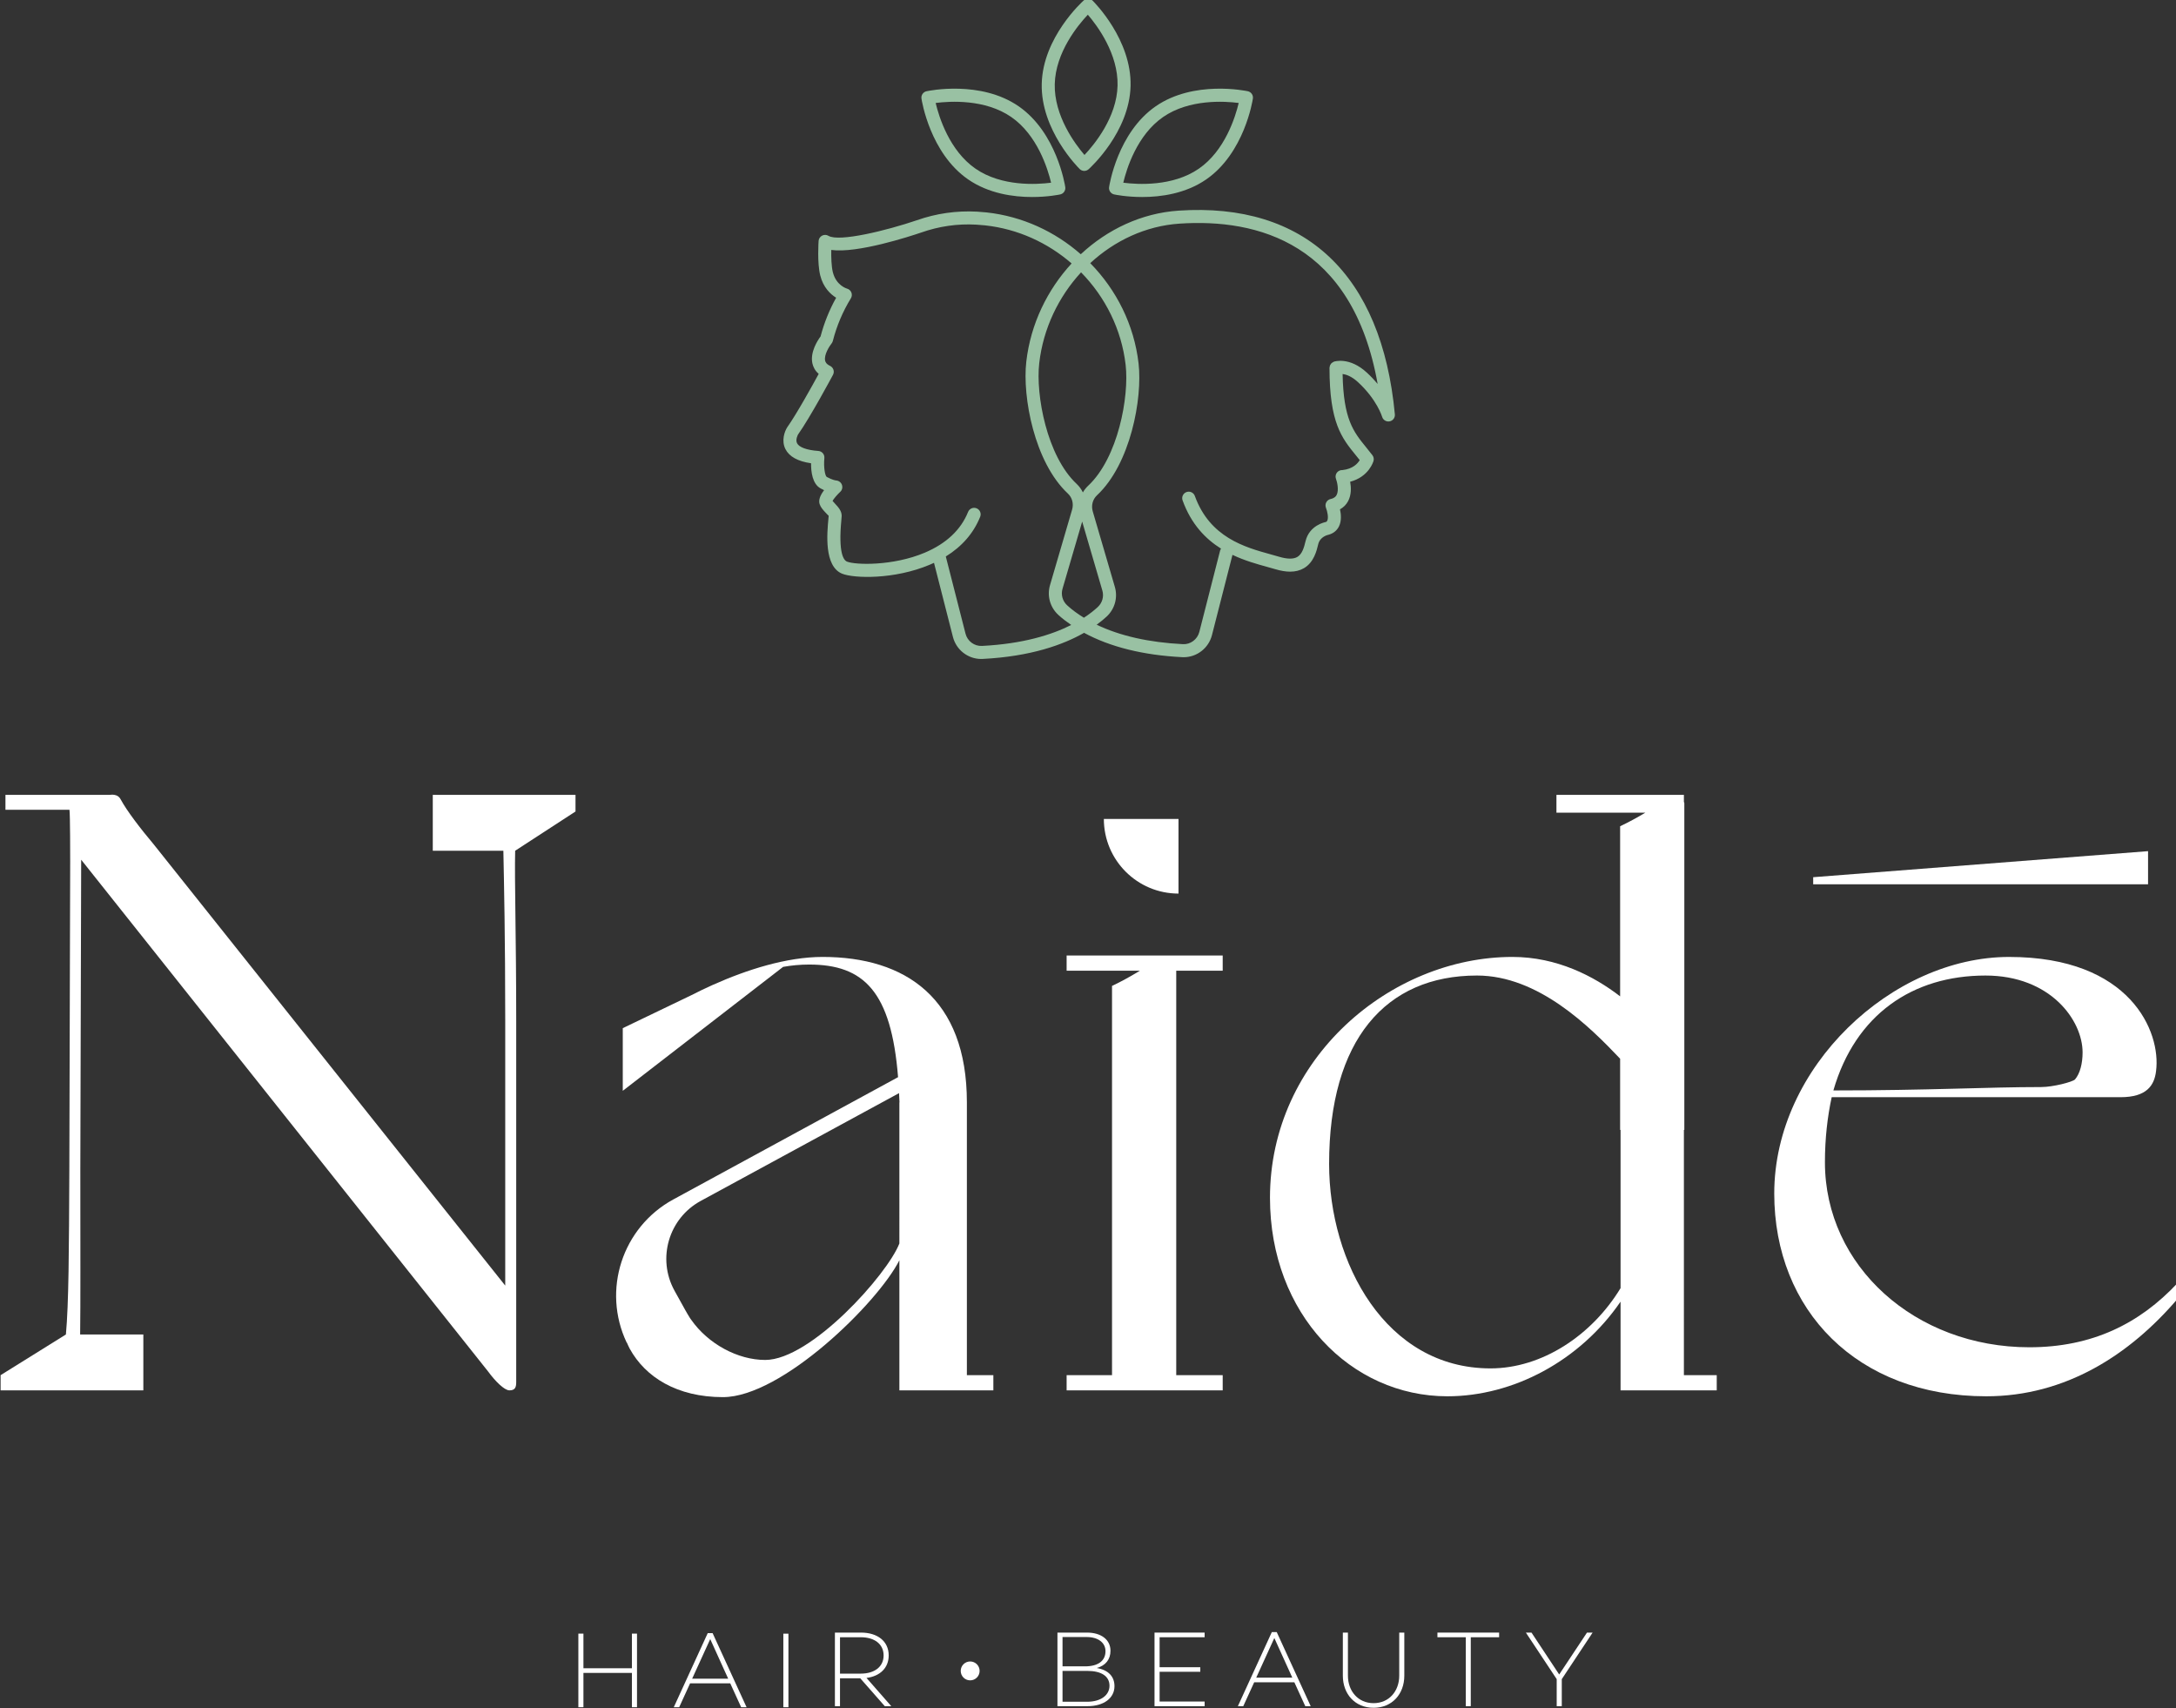 <?xml version="1.0" encoding="UTF-8" standalone="no"?>
<svg
   xmlns:dc="http://purl.org/dc/elements/1.1/"
   xmlns:cc="http://creativecommons.org/ns#"
   xmlns:rdf="http://www.w3.org/1999/02/22-rdf-syntax-ns#"
   xmlns:svg="http://www.w3.org/2000/svg"
   xmlns="http://www.w3.org/2000/svg"
   viewBox="0 0 250 196.223"
   height="196.223"
   width="250"
   xml:space="preserve"
   id="svg2"
   version="1.1"><rect x="0" y="0" width="250" height="196.223" fill="#333333" stroke="none"/><defs
     id="defs6"><clipPath
       id="clipPath30"
       clipPathUnits="userSpaceOnUse"><path
         id="path28"
         d="M 0,595.276 H 841.89 V 0 H 0 Z" /></clipPath></defs><g
     transform="matrix(1.333,0,0,-1.333,-424.685,485.877)"
     id="g10"><g
       transform="matrix(0.654,0,0,0.654,373.496,217.379)"
       id="g14"><path
         id="path16"
         style="fill:#ffffff;fill-opacity:1;fill-rule:nonzero;stroke:none"
         d="M 0,0 H -0.67 V 4.521 H -7.06 V 0 H -7.729 V 9.698 H -7.06 V 5.135 h 6.39 V 9.698 H 0 Z" /></g><g
       transform="matrix(0.654,0,0,0.654,379.807,223.251)"
       id="g18"><path
         id="path20"
         style="fill:#ffffff;fill-opacity:1;fill-rule:nonzero;stroke:none"
         d="m 0,0 -2.382,-5.219 h 4.749 z m -2.653,-5.833 -1.441,-3.151 h -0.712 l 4.477,9.768 H 0.313 L 4.792,-8.984 H 4.079 l -1.441,3.151 z" /></g><path
       id="path22"
       style="fill:#ffffff;fill-opacity:1;fill-rule:nonzero;stroke:none;stroke-width:0.654"
       d="m 386.108,217.379 h 0.439 v 6.338 h -0.439 z" /><g
       transform="matrix(0.654,0,0,0.654,137.167,96.311)"
       id="g24"><g
         clip-path="url(#clipPath30)"
         id="g26"><g
           transform="translate(390.863,189.547)"
           id="g32"><path
             id="path34"
             style="fill:#ffffff;fill-opacity:1;fill-rule:nonzero;stroke:none"
             d="M 0,0 C 1.769,0 2.996,0.886 2.996,2.396 2.996,3.908 1.769,4.793 0,4.793 H -2.752 V 0 Z m -2.752,-0.611 v -3.681 h -0.67 v 9.698 h 3.437 c 2.168,0 3.651,-1.127 3.651,-3.01 0,-1.654 -1.155,-2.738 -2.924,-2.965 L 4.008,-4.292 H 3.152 l -3.237,3.681 z" /></g><g
           transform="translate(420.69,185.84)"
           id="g36"><path
             id="path38"
             style="fill:#ffffff;fill-opacity:1;fill-rule:nonzero;stroke:none"
             d="m 0,0 c 1.796,0 2.938,0.87 2.938,2.111 0,1.254 -1.07,1.954 -2.923,1.954 H -3.252 V 0 Z m -3.252,4.664 h 2.953 c 1.739,0 2.709,0.727 2.709,1.996 0,1.126 -0.97,1.868 -2.481,1.868 h -3.181 z m 6.846,-2.61 c 0,-1.583 -1.412,-2.639 -3.579,-2.639 h -3.937 v 9.698 h 3.893 C 1.853,9.113 3.067,8.172 3.067,6.717 3.067,5.591 2.439,4.764 1.255,4.449 2.81,4.179 3.594,3.309 3.594,2.054" /></g><g
           transform="translate(430.231,190.39)"
           id="g40"><path
             id="path42"
             style="fill:#ffffff;fill-opacity:1;fill-rule:nonzero;stroke:none"
             d="M 0,0 H 5.363 V -0.6 H 0 V -4.521 H 5.934 V -5.135 H -0.67 V 4.563 H 5.934 V 3.95 H 0 Z" /></g><g
           transform="translate(445.351,194.239)"
           id="g44"><path
             id="path46"
             style="fill:#ffffff;fill-opacity:1;fill-rule:nonzero;stroke:none"
             d="m 0,0 -2.382,-5.219 h 4.749 z m -2.653,-5.833 -1.441,-3.151 h -0.712 l 4.478,9.768 H 0.314 L 4.792,-8.984 H 4.079 l -1.441,3.151 z" /></g><g
           transform="translate(462.481,189.278)"
           id="g48"><path
             id="path50"
             style="fill:#ffffff;fill-opacity:1;fill-rule:nonzero;stroke:none"
             d="m 0,0 c 0,-2.439 -1.627,-4.235 -4.051,-4.235 -2.425,0 -4.05,1.796 -4.05,4.235 v 5.676 h 0.67 V 0 c 0,-2.04 1.341,-3.623 3.38,-3.623 2.04,0 3.381,1.583 3.381,3.623 V 5.676 H 0 Z" /></g><g
           transform="translate(471.239,194.34)"
           id="g52"><path
             id="path54"
             style="fill:#ffffff;fill-opacity:1;fill-rule:nonzero;stroke:none"
             d="M 0,0 V -9.085 H -0.656 V 0 H -4.393 V 0.613 H 3.736 V 0 Z" /></g><g
           transform="translate(483.234,188.821)"
           id="g56"><path
             id="path58"
             style="fill:#ffffff;fill-opacity:1;fill-rule:nonzero;stroke:none"
             d="M 0,0 V -3.565 H -0.671 V 0 l -4.063,6.133 h 0.741 l 3.651,-5.52 3.664,5.52 h 0.742 z" /></g><g
           transform="translate(404.021,189.905)"
           id="g60"><path
             id="path62"
             style="fill:#ffffff;fill-opacity:1;fill-rule:nonzero;stroke:none"
             d="M 0,0 C 0,0.687 0.558,1.244 1.245,1.244 1.933,1.244 2.49,0.687 2.49,0 2.49,-0.688 1.933,-1.245 1.245,-1.245 0.558,-1.245 0,-0.688 0,0" /></g><g
           transform="translate(334.445,297.975)"
           id="g64"><path
             id="path66"
             style="fill:#ffffff;fill-opacity:1;fill-rule:nonzero;stroke:none"
             d="M 0,0 H 9.302 C 9.388,-4.154 9.549,-11.471 9.549,-22.454 V -57.3 L -36.763,0.822 c -1.781,2.115 -3.563,4.452 -4.342,5.9 -0.181,0.361 -0.442,0.569 -0.83,0.636 v 0.004 h -0.03 c -0.081,0.012 -0.16,0.028 -0.254,0.028 -0.117,0 -0.248,-0.011 -0.417,-0.028 h -13.68 V 5.4 h 8.436 c 0.097,-0.563 0.095,-6.45 0.095,-6.805 l -0.111,-40.533 c -0.046,-10.836 -0.081,-17.768 -0.453,-21.804 l -8.605,-5.359 v -2.003 h 18.81 v 7.362 h -8.329 c 0.057,4.184 0.024,11.172 0.024,21.804 l 0.112,40.755 53.659,-67.472 c 0.891,-1.225 2.115,-2.449 2.783,-2.449 0.779,0 0.891,0.445 0.891,1.113 v 47.537 c 0,11.198 -0.234,18.453 -0.139,22.454 L 18.81,5.17 V 7.362 H 0 Z" /></g><g
           transform="translate(560.497,297.92)"
           id="g68"><path
             id="path70"
             style="fill:#ffffff;fill-opacity:1;fill-rule:nonzero;stroke:none"
             d="M 0,0 -44.132,-3.432 V -4.365 H 0 Z" /></g><g
           transform="translate(432.722,302.166)"
           id="g72"><path
             id="path74"
             style="fill:#ffffff;fill-opacity:1;fill-rule:nonzero;stroke:none"
             d="m 0,0 h -9.838 c 0,-5.433 4.404,-9.837 9.838,-9.837 z" /></g><g
           transform="translate(378.253,230.878)"
           id="g76"><path
             id="path78"
             style="fill:#ffffff;fill-opacity:1;fill-rule:nonzero;stroke:none"
             d="m 0,0 c -3.617,0 -7.518,2.112 -9.743,5.283 -0.055,0.079 -0.114,0.154 -0.167,0.235 -0.119,0.178 -0.224,0.363 -0.332,0.547 -0.074,0.127 -0.151,0.252 -0.219,0.381 -0.024,0.045 -0.053,0.088 -0.076,0.133 -0.322,0.565 -0.835,1.491 -1.422,2.563 -2.313,4.217 -0.761,9.517 3.465,11.814 l 26.135,14.202 c 0.019,-0.402 0.047,-0.781 0.06,-1.203 l 0.003,-0.016 h -0.02 V 15.353 C 16.125,11.291 6.032,0 0,0 m 26.58,33.939 c 0,13.72 -8.1,19.165 -19.009,19.165 -4.749,0 -10.013,-1.69 -14.43,-3.666 l -0.025,-0.006 -0.101,-0.049 c -0.952,-0.429 -1.863,-0.868 -2.72,-1.308 L -18.77,43.718 V 35.464 L 2.36,51.793 c 1.096,0.196 2.238,0.308 3.43,0.308 7.233,0 10.821,-3.571 11.721,-14.839 L -12.104,21.152 C -18.84,17.487 -21.538,9.196 -18.247,2.27 c 0,0 0.002,0.015 0.006,0.044 0.123,-0.273 0.236,-0.552 0.379,-0.814 2.079,-3.791 6.265,-6.398 12.296,-6.398 7.738,0 20.382,12.38 23.25,18.032 V -2.004 -4.007 h 8.896 3.489 v 2.003 H 26.58 Z" /></g><g
           transform="translate(417.978,282.163)"
           id="g80"><path
             id="path82"
             style="fill:#ffffff;fill-opacity:1;fill-rule:nonzero;stroke:none"
             d="M 0,0 H 9.65 C 8.447,-0.734 7.239,-1.407 5.983,-2.002 v -10.986 -7.406 -12.858 -9.461 -10.576 H 0 v -2.003 h 20.569 v 2.003 h -6.124 v 10.576 9.007 14.523 V 0 h 6.124 V 2.004 H 0 Z" /></g><g
           transform="translate(473.834,229.766)"
           id="g84"><path
             id="path86"
             style="fill:#ffffff;fill-opacity:1;fill-rule:nonzero;stroke:none"
             d="m 0,0 c -13.805,0 -21.264,13.915 -21.264,26.939 0,16.366 7.459,24.827 19.483,24.827 8.091,0 14.855,-6.728 18.869,-10.962 v -9.382 c 0.019,0 0.037,0 0.057,10e-4 V 21.355 10.574 C 13.358,4.342 6.791,0 0,0 m 25.493,10.688 v 10.667 10.074 c 0.019,-10e-4 0.037,-10e-4 0.056,-0.002 v 12.114 9.007 14.524 7.406 c 0,0.053 -0.028,0.105 -0.056,0.155 v 0.938 H 24.412 23.147 8.695 v -2.346 h 11.717 c -1.09,-0.653 -2.187,-1.251 -3.324,-1.789 V 66.402 65.86 53.002 49.023 c -3.448,2.658 -8.323,5.193 -14.193,5.193 -16.032,0 -31.952,-13.36 -31.952,-31.729 0,-15.362 10.688,-26.163 23.379,-26.163 8.683,0 17.479,4.677 22.823,12.47 V -2.895 h 0.291 8.057 4.328 v 2.003 h -4.328 z" /></g><g
           transform="translate(539.066,281.531)"
           id="g88"><path
             id="path90"
             style="fill:#ffffff;fill-opacity:1;fill-rule:nonzero;stroke:none"
             d="m 0,0 c 8.572,0 12.803,-5.899 12.803,-10.13 0,-1.447 -0.334,-2.783 -1.002,-3.562 -0.334,-0.334 -2.895,-1.002 -4.454,-1.002 -7.237,0 -14.806,-0.446 -27.387,-0.446 C -17.145,-5.12 -9.574,0 0,0 m 5.789,-48.982 c -15.029,0 -26.942,10.685 -26.942,24.379 0,3.118 0.334,6.012 0.891,8.573 h 38.074 c 3.451,0 4.454,1.558 4.675,3.451 0.669,5.121 -3.34,15.029 -19.37,15.029 -15.364,0 -30.949,-14.473 -30.949,-31.172 0,-15.364 10.909,-26.719 27.942,-26.719 10.434,0 18.893,5.448 25.222,12.854 v 2.079 c -5.029,-5.383 -11.297,-8.474 -19.543,-8.474" /></g><g
           transform="translate(410.677,394.658)"
           id="g92"><path
             id="path94"
             style="fill:#99c1a3;fill-opacity:1;fill-rule:nonzero;stroke:none"
             d="M 0,0 C 3.442,-2.377 4.815,-6.817 5.252,-8.659 3.374,-8.902 -1.263,-9.189 -4.706,-6.811 -8.147,-4.434 -9.521,0.006 -9.958,1.848 -8.081,2.09 -3.442,2.378 0,0 m -5.681,-8.223 c 2.722,-1.881 5.981,-2.321 8.437,-2.321 2.068,0 3.566,0.312 3.698,0.34 0.443,0.096 0.736,0.519 0.668,0.967 -0.044,0.292 -1.134,7.186 -6.146,10.649 -5.013,3.463 -11.848,2.043 -12.136,1.981 -0.443,-0.096 -0.736,-0.519 -0.668,-0.967 0.044,-0.292 1.135,-7.186 6.147,-10.649" /></g><g
           transform="translate(430.697,394.658)"
           id="g96"><path
             id="path98"
             style="fill:#99c1a3;fill-opacity:1;fill-rule:nonzero;stroke:none"
             d="M 0,0 C 3.442,2.378 8.083,2.09 9.959,1.848 9.521,0.006 8.146,-4.434 4.706,-6.811 H 4.704 C 1.266,-9.189 -3.374,-8.902 -5.253,-8.659 -4.814,-6.817 -3.442,-2.377 0,0 m -6.455,-10.204 c 0.132,-0.028 1.631,-0.34 3.698,-0.34 2.456,0 5.717,0.44 8.438,2.321 H 5.68 C 10.692,-4.76 11.784,2.134 11.828,2.426 11.896,2.874 11.604,3.297 11.161,3.393 10.872,3.454 4.04,4.875 -0.977,1.412 -5.987,-2.051 -7.078,-8.945 -7.122,-9.237 c -0.068,-0.448 0.225,-0.871 0.667,-0.967" /></g><g
           transform="translate(420.774,408.136)"
           id="g100"><path
             id="path102"
             style="fill:#99c1a3;fill-opacity:1;fill-rule:nonzero;stroke:none"
             d="m 0,0 c 1.233,-1.434 4.016,-5.146 3.917,-9.341 -0.1,-4.182 -3.06,-7.766 -4.36,-9.142 -1.233,1.437 -4.018,5.157 -3.917,9.339 C -4.26,-4.96 -1.3,-1.376 0,0 m -0.473,-20.582 c 0.205,0 0.41,0.072 0.573,0.219 0.22,0.196 5.386,4.891 5.532,10.981 v 0 C 5.777,-3.292 0.841,1.644 0.631,1.851 0.307,2.168 -0.207,2.18 -0.544,1.878 c -0.22,-0.196 -5.387,-4.89 -5.532,-10.98 -0.146,-6.09 4.791,-11.026 5.001,-11.233 0.167,-0.165 0.385,-0.247 0.602,-0.247" /></g><g
           transform="translate(457.528,360.989)"
           id="g104"><path
             id="path106"
             style="fill:#99c1a3;fill-opacity:1;fill-rule:nonzero;stroke:none"
             d="M 0,0 C -2.278,2.092 -4.24,1.457 -4.325,1.43 -4.336,1.426 -4.343,1.417 -4.354,1.414 -4.408,1.393 -4.453,1.359 -4.502,1.327 -4.546,1.299 -4.593,1.276 -4.63,1.241 -4.679,1.196 -4.712,1.141 -4.749,1.086 -4.77,1.054 -4.797,1.026 -4.813,0.991 -4.851,0.915 -4.868,0.831 -4.882,0.744 -4.885,0.725 -4.892,0.708 -4.894,0.688 -4.896,0.663 -4.907,0.642 -4.907,0.617 c 0,-7.254 1.61,-9.235 3.476,-11.528 0.166,-0.206 0.336,-0.415 0.507,-0.631 -0.262,-0.444 -0.895,-1.165 -2.287,-1.315 -0.113,0.004 -0.228,-0.012 -0.342,-0.054 -0.44,-0.168 -0.664,-0.662 -0.498,-1.105 0.131,-0.348 0.425,-1.489 0.075,-2.136 -0.091,-0.167 -0.271,-0.403 -0.788,-0.518 -0.245,-0.055 -0.454,-0.216 -0.571,-0.438 -0.117,-0.223 -0.131,-0.487 -0.037,-0.721 0.182,-0.454 0.362,-1.305 0.172,-1.691 -0.034,-0.069 -0.086,-0.147 -0.19,-0.179 -0.089,-0.016 -2.176,-0.407 -2.679,-2.547 -0.189,-0.802 -0.444,-1.689 -1.078,-2.057 -0.52,-0.302 -1.327,-0.292 -2.398,0.026 -0.354,0.106 -0.733,0.211 -1.129,0.32 -3.374,0.934 -7.996,2.213 -9.979,7.69 -0.161,0.446 -0.651,0.677 -1.1,0.515 -0.444,-0.162 -0.676,-0.654 -0.514,-1.099 1.136,-3.136 3.024,-5.077 5.067,-6.356 -0.05,-0.077 -0.097,-0.157 -0.121,-0.251 l -2.741,-10.726 c -0.252,-0.983 -1.17,-1.667 -2.163,-1.61 -4.481,0.227 -8.293,1.09 -11.367,2.563 0.524,0.382 0.962,0.746 1.311,1.069 1.082,1.003 1.498,2.505 1.085,3.918 l -2.91,9.943 c -0.227,0.777 -0.013,1.59 0.558,2.123 4.407,4.112 6.014,12.732 5.479,17.374 -0.588,5.101 -2.922,9.706 -6.37,13.216 3.224,2.975 7.322,4.905 11.754,5.205 C -14.384,20.31 -1.861,17.06 1.439,-1.505 1.032,-1.018 0.556,-0.51 0,0 m -50.71,-36.026 c -1.004,-0.049 -1.912,0.627 -2.163,1.61 l -2.6,10.175 c 2.144,1.324 3.663,3.078 4.531,5.233 0.177,0.439 -0.037,0.939 -0.476,1.115 -0.44,0.178 -0.94,-0.036 -1.117,-0.475 -0.951,-2.365 -2.876,-4.174 -5.718,-5.376 -4.188,-1.77 -9.14,-1.622 -10.242,-1.172 -0.453,0.186 -1.152,1.144 -0.742,5.479 0.026,0.272 0.042,0.468 0.042,0.559 0,0.653 -0.462,1.15 -0.87,1.588 -0.099,0.105 -0.244,0.261 -0.333,0.374 0.156,0.281 0.596,0.802 1.027,1.208 0.249,0.234 0.322,0.594 0.206,0.916 -0.115,0.321 -0.424,0.544 -0.766,0.567 -0.004,0 -0.437,0.033 -1.229,0.464 -0.24,0.155 -0.433,1.33 -0.317,2.481 0.024,0.232 -0.047,0.462 -0.196,0.64 -0.15,0.178 -0.365,0.287 -0.596,0.304 -1.507,0.107 -2.529,0.476 -2.805,1.012 -0.25,0.487 0.127,1.148 0.123,1.148 1.626,2.296 4.49,7.645 4.611,7.872 0.11,0.206 0.131,0.449 0.059,0.671 -0.073,0.222 -0.233,0.405 -0.444,0.507 -0.5,0.24 -0.612,0.509 -0.653,0.69 -0.174,0.769 0.577,1.923 0.853,2.267 0.077,0.095 0.134,0.208 0.164,0.327 0.507,1.985 1.306,3.875 2.377,5.619 0.141,0.232 0.166,0.516 0.065,0.768 -0.101,0.252 -0.316,0.442 -0.578,0.51 -0.014,0.004 -1.421,0.394 -1.862,2.159 -0.194,0.775 -0.225,1.999 -0.209,2.936 3.443,-0.47 10.322,1.775 11.843,2.292 2.348,0.829 4.793,1.184 7.269,1.042 0.388,-0.021 0.777,-0.053 1.17,-0.096 4.314,-0.47 8.253,-2.292 11.392,-5.018 -3.203,-3.472 -5.4,-7.972 -5.973,-12.942 -0.535,-4.643 1.072,-13.263 5.479,-17.374 0.572,-0.533 0.785,-1.346 0.558,-2.122 l -2.91,-9.944 c -0.413,-1.413 0.003,-2.914 1.086,-3.918 0.507,-0.469 1.091,-0.91 1.709,-1.335 -2.544,-1.284 -6.317,-2.485 -11.765,-2.761 m 13.301,20.228 c -0.198,0.408 -0.465,0.786 -0.808,1.107 -3.942,3.676 -5.426,11.748 -4.945,15.922 0.53,4.599 2.558,8.761 5.513,11.969 3.179,-3.242 5.332,-7.493 5.875,-12.201 0.481,-4.174 -1.002,-12.245 -4.945,-15.922 -0.278,-0.26 -0.507,-0.556 -0.69,-0.875 m 0.133,-16.513 c -0.83,0.509 -1.582,1.057 -2.212,1.64 -0.603,0.558 -0.835,1.393 -0.605,2.178 l 2.591,8.852 2.658,-9.084 c 0.231,-0.785 -0.002,-1.619 -0.603,-2.177 -0.449,-0.415 -1.052,-0.903 -1.829,-1.409 m 12.475,53.64 c -4.87,-0.329 -9.368,-2.462 -12.886,-5.744 -3.411,2.993 -7.704,4.996 -12.413,5.509 -0.422,0.046 -0.843,0.08 -1.261,0.104 -2.699,0.144 -5.372,-0.233 -7.926,-1.134 -3.996,-1.358 -10.251,-2.892 -11.653,-2.052 -0.256,0.154 -0.575,0.162 -0.838,0.025 -0.264,-0.138 -0.439,-0.403 -0.46,-0.701 -0.008,-0.117 -0.198,-2.893 0.214,-4.538 0.399,-1.6 1.353,-2.483 2.097,-2.945 -0.893,-1.606 -1.582,-3.316 -2.052,-5.098 -0.38,-0.513 -1.407,-2.073 -1.074,-3.563 0.091,-0.404 0.31,-0.922 0.828,-1.374 -0.838,-1.54 -2.902,-5.275 -4.15,-7.038 -0.349,-0.547 -0.79,-1.767 -0.235,-2.87 0.499,-0.989 1.633,-1.617 3.379,-1.868 -0.012,-1.098 0.169,-2.719 1.249,-3.309 0.166,-0.09 0.322,-0.168 0.469,-0.236 -0.556,-0.726 -0.754,-1.344 -0.588,-1.844 0.144,-0.43 0.467,-0.777 0.78,-1.113 0.142,-0.153 0.382,-0.409 0.41,-0.415 -0.002,-0.071 -0.016,-0.21 -0.034,-0.4 -0.177,-1.871 -0.592,-6.251 1.8,-7.23 1.555,-0.636 6.896,-0.791 11.56,1.181 0.188,0.079 0.373,0.161 0.555,0.246 l 2.495,-9.762 c 0.436,-1.71 1.983,-2.905 3.72,-2.905 0.064,0 0.127,0.002 0.191,0.005 6.381,0.323 10.642,1.883 13.371,3.44 3.439,-1.861 7.779,-2.947 12.941,-3.208 0.065,-0.003 0.128,-0.005 0.193,-0.005 1.735,0 3.282,1.195 3.719,2.904 l 2.705,10.582 c 1.603,-0.762 3.215,-1.211 4.563,-1.584 0.385,-0.106 0.753,-0.208 1.098,-0.31 0.714,-0.213 1.357,-0.319 1.937,-0.319 0.69,0 1.289,0.15 1.81,0.452 1.328,0.77 1.692,2.318 1.89,3.15 0.24,1.025 1.269,1.242 1.385,1.267 0.616,0.171 1.084,0.551 1.353,1.096 0.357,0.728 0.275,1.61 0.133,2.249 0.459,0.251 0.818,0.61 1.063,1.064 0.457,0.85 0.41,1.843 0.278,2.569 2.47,0.646 3.056,2.659 3.081,2.753 0.069,0.256 0.015,0.528 -0.145,0.739 -0.287,0.379 -0.572,0.73 -0.852,1.072 -1.653,2.034 -2.97,3.669 -3.08,9.636 0.473,-0.064 1.182,-0.301 2.022,-1.071 2.504,-2.299 3.18,-4.545 3.184,-4.564 0.121,-0.427 0.546,-0.69 0.984,-0.61 0.435,0.081 0.738,0.481 0.697,0.923 -1.721,18.438 -11.841,27.968 -28.507,26.844" /></g></g></g></g></svg>